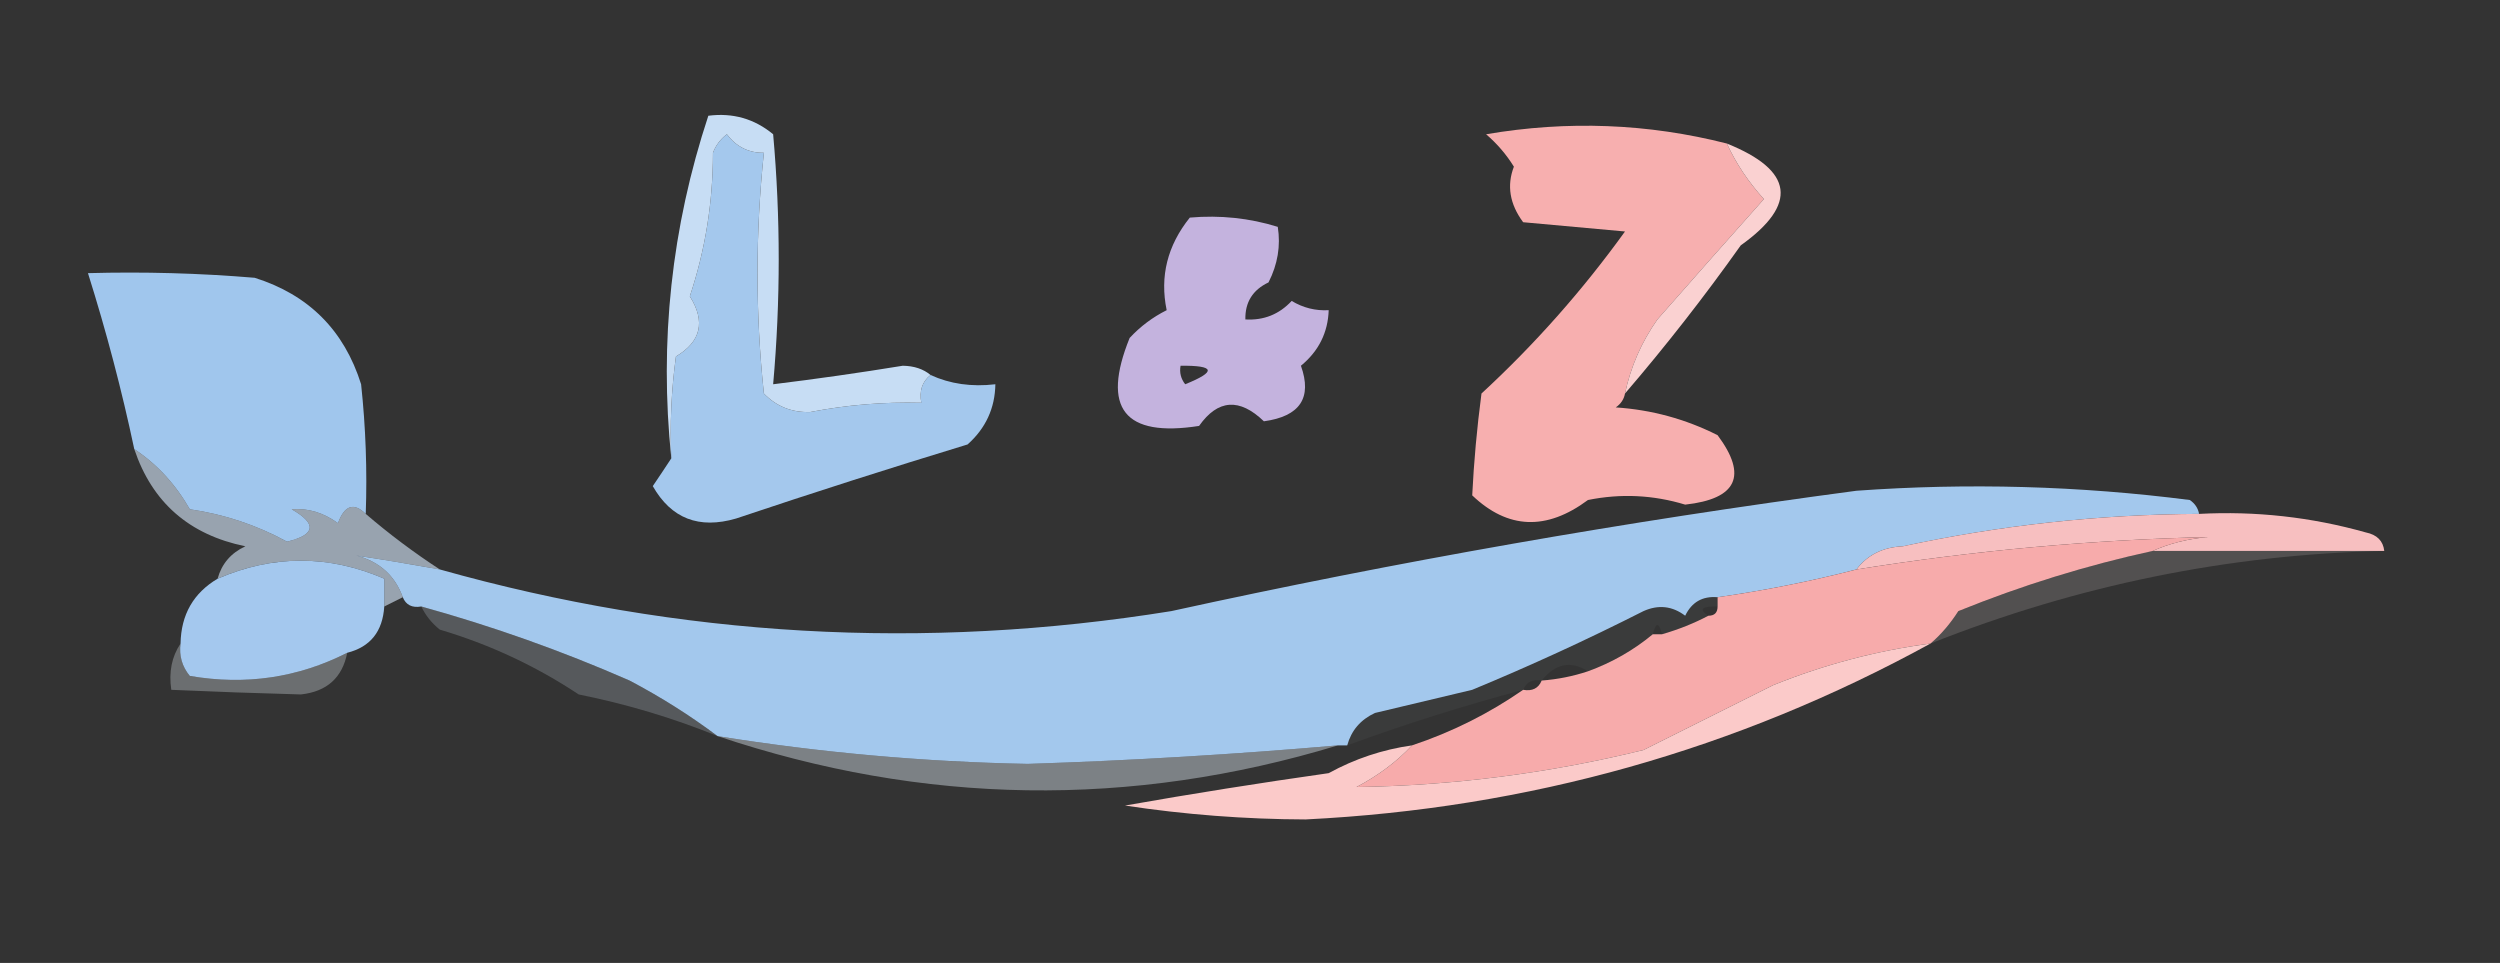 <?xml version="1.0" encoding="UTF-8"?>
<!DOCTYPE svg PUBLIC "-//W3C//DTD SVG 1.1//EN" "http://www.w3.org/Graphics/SVG/1.1/DTD/svg11.dtd">
<svg xmlns="http://www.w3.org/2000/svg" version="1.1" width="270px" height="104px" style="shape-rendering:geometricPrecision; text-rendering:geometricPrecision; image-rendering:optimizeQuality; fill-rule:evenodd; clip-rule:evenodd" xmlns:xlink="http://www.w3.org/1999/xlink">
<rect width="100%" height="100%" fill="#333333" stroke="none"/>
<g><path style="opacity:0.995" fill="#f8b0b0" d="M 186.5,15.5 C 187.494,17.658 188.828,19.658 190.5,21.5C 186.676,25.793 182.843,30.126 179,34.5C 177.285,36.935 176.118,39.602 175.5,42.5C 175.389,43.117 175.056,43.617 174.5,44C 178.377,44.257 182.043,45.257 185.5,47C 188.767,51.381 187.6,53.881 182,54.5C 178.545,53.45 175.045,53.283 171.5,54C 167.012,57.333 162.845,57.167 159,53.5C 159.176,49.901 159.509,46.234 160,42.5C 165.737,37.208 170.904,31.374 175.5,25C 171.833,24.667 168.167,24.333 164.5,24C 163.048,22.042 162.715,20.042 163.5,18C 162.687,16.686 161.687,15.52 160.5,14.5C 169.299,12.999 177.966,13.332 186.5,15.5 Z"/></g>
<g><path style="opacity:1" fill="#a4c8ed" d="M 100.5,40.5 C 102.607,41.468 104.941,41.802 107.5,41.5C 107.457,44.088 106.457,46.254 104.5,48C 96.163,50.538 87.829,53.205 79.5,56C 75.492,57.171 72.492,56.005 70.5,52.5C 71.192,51.482 71.859,50.482 72.5,49.5C 72.335,45.818 72.501,42.152 73,38.5C 75.715,36.889 76.215,34.722 74.5,32C 76.165,27.014 76.999,21.847 77,16.5C 77.308,15.692 77.808,15.025 78.5,14.5C 79.524,15.853 80.857,16.52 82.5,16.5C 81.582,25.18 81.582,33.847 82.5,42.5C 83.852,43.896 85.519,44.563 87.5,44.5C 91.465,43.726 95.465,43.393 99.5,43.5C 99.263,42.209 99.596,41.209 100.5,40.5 Z"/></g>
<g><path style="opacity:1" fill="#fad1d1" d="M 186.5,15.5 C 193.71,18.403 194.21,22.07 188,26.5C 184.066,32.045 179.899,37.378 175.5,42.5C 176.118,39.602 177.285,36.935 179,34.5C 182.843,30.126 186.676,25.793 190.5,21.5C 188.828,19.658 187.494,17.658 186.5,15.5 Z"/></g>
<g><path style="opacity:0.999" fill="#a0c6ed" d="M 39.5,55.5 C 38.213,54.232 37.213,54.565 36.5,56.5C 34.922,55.359 33.255,54.859 31.5,55C 34.255,56.58 34.088,57.746 31,58.5C 27.727,56.71 24.227,55.543 20.5,55C 18.951,52.289 16.951,50.123 14.5,48.5C 13.159,42.162 11.492,35.828 9.5,29.5C 15.509,29.334 21.509,29.5 27.5,30C 33.333,31.833 37.167,35.667 39,41.5C 39.499,46.155 39.666,50.822 39.5,55.5 Z"/></g>
<g><path style="opacity:0.998" fill="#c7ddf4" d="M 100.5,40.5 C 99.596,41.209 99.263,42.209 99.5,43.5C 95.465,43.393 91.465,43.726 87.5,44.5C 85.519,44.563 83.852,43.896 82.5,42.5C 81.582,33.847 81.582,25.18 82.5,16.5C 80.857,16.52 79.524,15.853 78.5,14.5C 77.808,15.025 77.308,15.692 77,16.5C 76.999,21.847 76.165,27.014 74.5,32C 76.215,34.722 75.715,36.889 73,38.5C 72.501,42.152 72.335,45.818 72.5,49.5C 71.189,36.878 72.522,24.544 76.5,12.5C 79.144,12.16 81.478,12.827 83.5,14.5C 84.302,23.482 84.302,32.481 83.5,41.5C 88.17,40.928 92.837,40.261 97.5,39.5C 98.726,39.52 99.726,39.853 100.5,40.5 Z"/></g>
<g><path style="opacity:0.943" fill="#ccbae8" d="M 128.5,23.5 C 131.777,23.216 134.943,23.549 138,24.5C 138.325,26.553 137.991,28.553 137,30.5C 135.294,31.308 134.461,32.641 134.5,34.5C 136.484,34.617 138.15,33.95 139.5,32.5C 140.736,33.246 142.07,33.579 143.5,33.5C 143.415,35.929 142.415,37.929 140.5,39.5C 141.735,42.966 140.402,44.966 136.5,45.5C 133.863,42.958 131.529,43.125 129.5,46C 121.428,47.26 118.928,44.093 122,36.5C 123.154,35.257 124.488,34.257 126,33.5C 125.245,29.852 126.078,26.519 128.5,23.5 Z M 127.5,39.5 C 131.243,39.459 131.41,40.126 128,41.5C 127.536,40.906 127.369,40.239 127.5,39.5 Z"/></g>
<g><path style="opacity:1" fill="#a3c8ed" d="M 237.5,55.5 C 226.722,55.555 216.055,56.721 205.5,59C 203.347,59.099 201.681,59.933 200.5,61.5C 195.574,62.776 190.574,63.776 185.5,64.5C 183.876,64.36 182.71,65.027 182,66.5C 180.612,65.446 179.112,65.28 177.5,66C 171.425,69.077 165.259,71.911 159,74.5C 155.502,75.333 152.002,76.166 148.5,77C 146.944,77.72 145.944,78.887 145.5,80.5C 145.167,80.5 144.833,80.5 144.5,80.5C 133.356,81.47 122.189,82.137 111,82.5C 99.746,82.28 88.58,81.28 77.5,79.5C 74.548,77.283 71.382,75.283 68,73.5C 60.695,70.298 53.195,67.631 45.5,65.5C 44.508,65.672 43.842,65.338 43.5,64.5C 42.653,62.156 40.986,60.656 38.5,60C 41.438,60.446 44.438,60.946 47.5,61.5C 73.456,68.808 99.789,70.308 126.5,66C 150.824,60.663 175.49,56.329 200.5,53C 212.543,52.135 224.543,52.468 236.5,54C 237.056,54.383 237.389,54.883 237.5,55.5 Z"/></g>
<g><path style="opacity:1" fill="#f7bfc0" d="M 237.5,55.5 C 243.616,55.176 249.616,55.843 255.5,57.5C 256.713,57.747 257.38,58.414 257.5,59.5C 249.167,59.5 240.833,59.5 232.5,59.5C 234.292,58.691 236.292,58.191 238.5,58C 225.778,58.305 213.112,59.472 200.5,61.5C 201.681,59.933 203.347,59.099 205.5,59C 216.055,56.721 226.722,55.555 237.5,55.5 Z"/></g>
<g><path style="opacity:1" fill="#f7abab" d="M 232.5,59.5 C 225.381,61.047 218.381,63.213 211.5,66C 210.635,67.359 209.635,68.525 208.5,69.5C 202.66,70.279 196.993,71.779 191.5,74C 186.831,76.338 182.164,78.671 177.5,81C 167.284,83.512 156.951,84.846 146.5,85C 148.859,83.757 150.859,82.257 152.5,80.5C 156.798,79.069 160.798,77.069 164.5,74.5C 165.492,74.672 166.158,74.338 166.5,73.5C 168.216,73.371 169.883,73.038 171.5,72.5C 174.102,71.549 176.435,70.216 178.5,68.5C 178.833,68.5 179.167,68.5 179.5,68.5C 181.306,67.976 182.972,67.309 184.5,66.5C 185.167,66.5 185.5,66.167 185.5,65.5C 185.5,65.167 185.5,64.833 185.5,64.5C 190.574,63.776 195.574,62.776 200.5,61.5C 213.112,59.472 225.778,58.305 238.5,58C 236.292,58.191 234.292,58.691 232.5,59.5 Z"/></g>
<g><path style="opacity:0.633" fill="#d2e4f6" d="M 14.5,48.5 C 16.951,50.123 18.951,52.289 20.5,55C 24.227,55.543 27.727,56.71 31,58.5C 34.088,57.746 34.255,56.58 31.5,55C 33.255,54.859 34.922,55.359 36.5,56.5C 37.213,54.565 38.213,54.232 39.5,55.5C 42.036,57.678 44.703,59.678 47.5,61.5C 44.438,60.946 41.438,60.446 38.5,60C 40.986,60.656 42.653,62.156 43.5,64.5C 42.833,64.833 42.167,65.167 41.5,65.5C 41.5,64.5 41.5,63.5 41.5,62.5C 35.485,59.904 29.485,59.904 23.5,62.5C 23.944,60.887 24.944,59.72 26.5,59C 20.427,57.755 16.427,54.255 14.5,48.5 Z"/></g>
<g><path style="opacity:0.157" fill="#fdeded" d="M 232.5,59.5 C 240.833,59.5 249.167,59.5 257.5,59.5C 240.675,59.872 224.342,63.205 208.5,69.5C 209.635,68.525 210.635,67.359 211.5,66C 218.381,63.213 225.381,61.047 232.5,59.5 Z"/></g>
<g><path style="opacity:0.999" fill="#a4c8ee" d="M 41.5,65.5 C 41.33,68.204 39.997,69.871 37.5,70.5C 32.171,73.204 26.505,74.037 20.5,73C 19.663,71.989 19.33,70.822 19.5,69.5C 19.555,66.385 20.888,64.052 23.5,62.5C 29.485,59.904 35.485,59.904 41.5,62.5C 41.5,63.5 41.5,64.5 41.5,65.5 Z"/></g>
<g><path style="opacity:0.212" fill="#dbe9f8" d="M 45.5,65.5 C 53.195,67.631 60.695,70.298 68,73.5C 71.382,75.283 74.548,77.283 77.5,79.5C 72.714,77.55 67.714,76.05 62.5,75C 57.855,71.921 52.855,69.588 47.5,68C 46.62,67.292 45.953,66.458 45.5,65.5 Z"/></g>
<g><path style="opacity:0.31" fill="#e8f2fa" d="M 19.5,69.5 C 19.33,70.822 19.663,71.989 20.5,73C 26.505,74.037 32.171,73.204 37.5,70.5C 36.976,73.188 35.309,74.688 32.5,75C 27.864,74.876 23.198,74.71 18.5,74.5C 18.215,72.585 18.549,70.919 19.5,69.5 Z"/></g>
<g><path style="opacity:0.043" fill="#e5ecf8" d="M 185.5,64.5 C 185.5,64.833 185.5,65.167 185.5,65.5C 183.776,65.461 183.443,65.794 184.5,66.5C 182.972,67.309 181.306,67.976 179.5,68.5C 179.167,67.167 178.833,67.167 178.5,68.5C 176.435,70.216 174.102,71.549 171.5,72.5C 169.662,71.322 167.995,71.655 166.5,73.5C 165.508,73.328 164.842,73.662 164.5,74.5C 158.075,76.213 151.742,78.213 145.5,80.5C 145.944,78.887 146.944,77.72 148.5,77C 152.002,76.166 155.502,75.333 159,74.5C 165.259,71.911 171.425,69.077 177.5,66C 179.112,65.28 180.612,65.446 182,66.5C 182.71,65.027 183.876,64.36 185.5,64.5 Z"/></g>
<g><path style="opacity:0.412" fill="#e4f0fb" d="M 77.5,79.5 C 88.58,81.28 99.746,82.28 111,82.5C 122.189,82.137 133.356,81.47 144.5,80.5C 122.089,87.302 99.755,86.969 77.5,79.5 Z"/></g>
<g><path style="opacity:0.987" fill="#fdcbca" d="M 208.5,69.5 C 187.565,80.973 165.065,87.306 141,88.5C 134.46,88.478 127.96,87.978 121.5,87C 128.718,85.725 136.051,84.558 143.5,83.5C 146.324,81.948 149.324,80.948 152.5,80.5C 150.859,82.257 148.859,83.757 146.5,85C 156.951,84.846 167.284,83.512 177.5,81C 182.164,78.671 186.831,76.338 191.5,74C 196.993,71.779 202.66,70.279 208.5,69.5 Z"/></g>
</svg>
